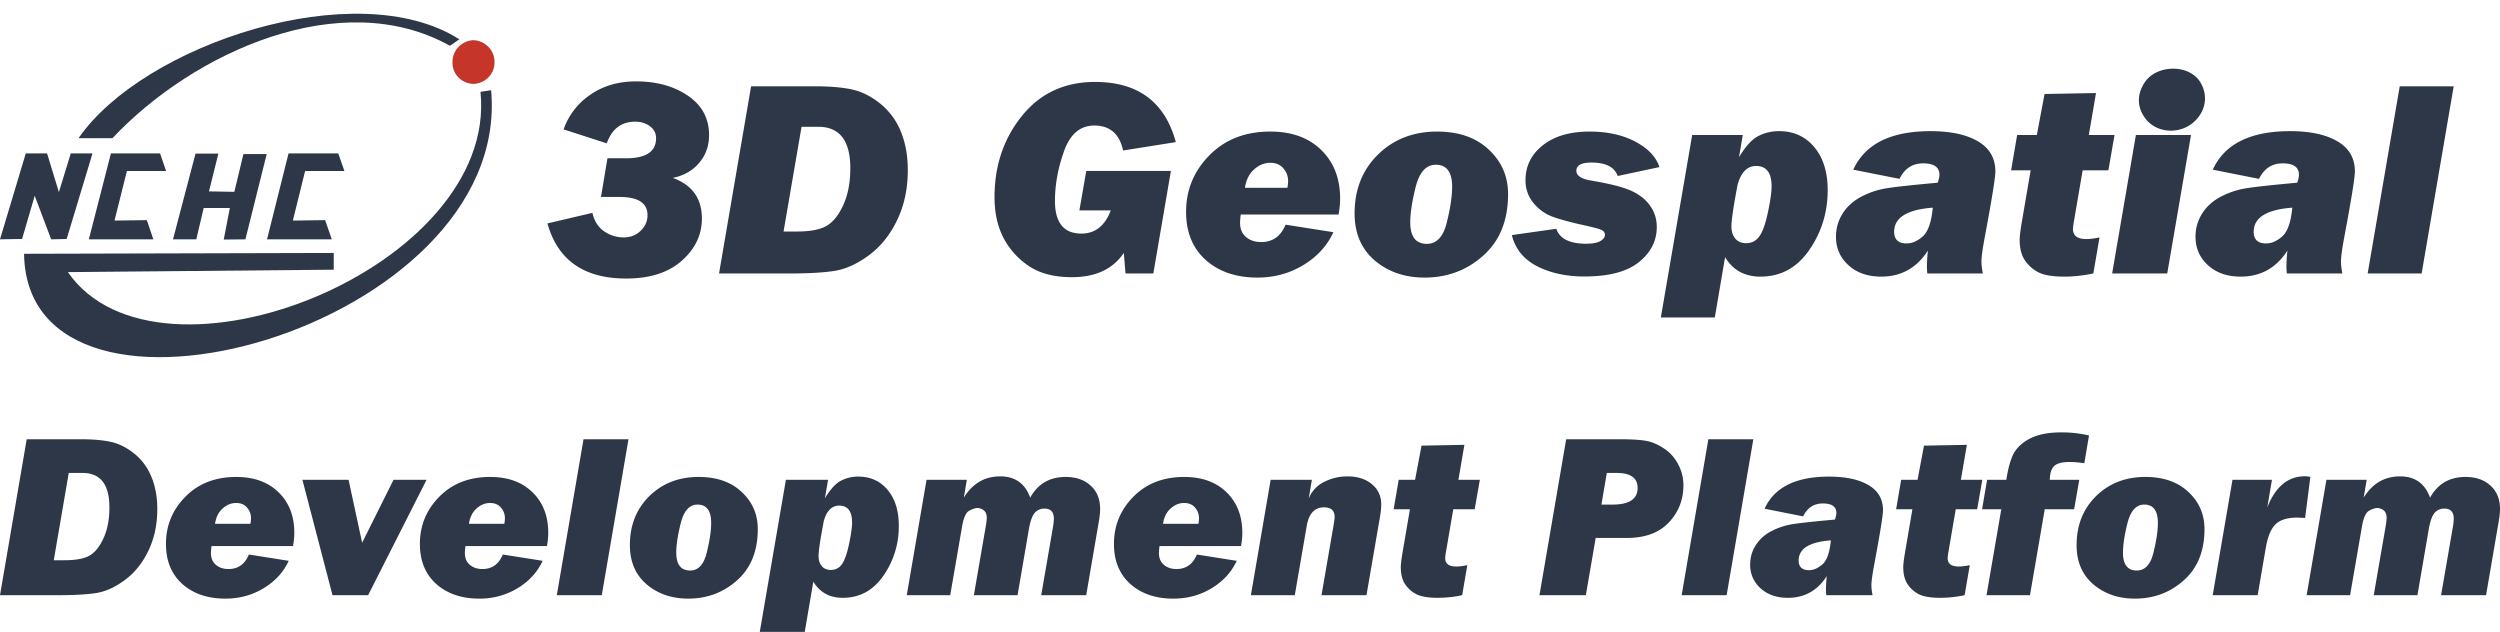 <svg width="182" height="46" viewBox="0 0 182 46" fill="none" xmlns="http://www.w3.org/2000/svg"><g clip-path="url(#clip0_201_19)"><g clip-path="url(#clip1_201_19)"><path d="M34.453 6.107a1.6 1.6 0 001.105-.474A1.53 1.53 0 0036 4.536a1.552 1.552 0 00-.435-1.116 1.623 1.623 0 00-1.112-.495 1.622 1.622 0 00-1.088.506c-.282.3-.433.697-.422 1.105a1.498 1.498 0 00.426 1.093 1.564 1.564 0 001.092.478" fill="#C63529"/><path d="M25.073 12.447l-.45-1.28h-3.616l-1.567 6.257h4.713l-.482-1.398-2.35.031.891-3.61h2.86zm-7.208 4.977l1.551-6.21h-1.695l-.66 2.75-1.847-.032.683-2.75h-1.663l-1.64 6.242h1.696l.538-2.282h1.905l-.446 2.298 1.578-.016zm14.889-14.09l.687-.472c-7.477-4.773-22.996.35-27.724 7.197h2.47c5.874-6.254 16.645-11.153 24.567-6.726zm3 3.232l-.774.118C36.297 19.522 11.55 29.327 4.94 19.81l19.356-.177v-1.218l-22.545.06c.213 15.17 35.558 5.471 34.003-11.908zM3.725 17.424l1.129-.027 1.88-6.23h-1.58l-.867 2.82-.86-2.82h-1.55L0 17.423l1.607-.027.92-3.143 1.197 3.17zm8.368-4.977l-.442-1.28H8.075l-1.607 6.257h4.696l-.474-1.398-2.354.031.904-3.61h2.852z" fill="#2D3748"/></g><path d="M39.853 16.265l3.274-.768c.137.598.423 1.048.86 1.347a2.5 2.5 0 001.402.44c.505 0 .92-.16 1.248-.48.334-.32.501-.699.501-1.138 0-.885-.678-1.327-2.036-1.327h-1.35l.47-2.815h1.34c1.467 0 2.2-.486 2.2-1.457 0-.366-.15-.659-.45-.878-.293-.22-.651-.33-1.074-.33-1.003 0-1.692.526-2.067 1.577L41.03 9.418a5.083 5.083 0 011.965-2.535c.927-.639 2.029-.958 3.304-.958 1.508 0 2.77.35 3.786 1.048 1.023.698 1.535 1.65 1.535 2.854 0 .786-.239 1.46-.716 2.027-.478.565-1.119.931-1.924 1.097 1.412.513 2.118 1.498 2.118 2.955 0 1.184-.488 2.209-1.463 3.074-.975.865-2.326 1.297-4.052 1.297-3.07 0-4.98-1.337-5.73-4.012zm12.493 3.643L54.68 6.284h4.656c1.125 0 2.036.08 2.732.24.702.16 1.381.505 2.036 1.038a4.983 4.983 0 011.484 2.036c.334.818.5 1.746.5 2.784 0 1.345-.255 2.552-.767 3.624-.511 1.07-1.19 1.923-2.036 2.555-.839.625-1.66 1.008-2.466 1.148-.798.133-1.92.2-3.366.2h-5.106zm4.697-3.054h.941c.99 0 1.72-.136 2.19-.41.47-.272.876-.778 1.217-1.516.342-.746.512-1.64.512-2.685 0-2.01-.781-3.014-2.343-3.014h-1.207l-1.31 7.625zm22.039-4.412h6.16l-1.279 7.466h-2.026l-.123-1.497c-.791 1.178-2.053 1.767-3.785 1.767-1.27 0-2.306-.267-3.111-.799a5.564 5.564 0 01-1.862-2.056c-.437-.845-.655-1.836-.655-2.974 0-2.29.665-4.259 1.995-5.909 1.33-1.65 3.104-2.475 5.32-2.475 3.132 0 5.093 1.46 5.884 4.381l-3.837.61c-.266-1.212-.965-1.817-2.097-1.817-1.024 0-1.757.619-2.2 1.856-.444 1.238-.665 2.449-.665 3.633 0 1.584.64 2.376 1.923 2.376 1.003 0 1.716-.563 2.139-1.687H78.58l.501-2.875zm18.367 3.174h-7.122a5.398 5.398 0 00-.05.61c0 .438.142.781.429 1.027.293.246.662.37 1.105.37.839 0 1.432-.423 1.78-1.268l3.48.549c-.451.985-1.181 1.783-2.19 2.395-1.003.606-2.119.909-3.346.909-1.542 0-2.794-.426-3.755-1.278-.956-.858-1.433-2.026-1.433-3.503 0-1.604.566-2.978 1.699-4.122 1.132-1.152 2.612-1.727 4.44-1.727 1.549 0 2.78.446 3.694 1.337.92.892 1.381 2.076 1.381 3.554 0 .332-.037.715-.112 1.147zm-3.725-1.946a3.16 3.16 0 00.051-.479c0-.36-.116-.672-.348-.938-.225-.266-.542-.4-.951-.4-.437 0-.832.164-1.187.49-.355.319-.573.761-.655 1.327h3.09zm9.987 6.538c-1.44 0-2.65-.416-3.633-1.248-.975-.838-1.463-1.98-1.463-3.424 0-1.736.566-3.163 1.699-4.281 1.139-1.118 2.575-1.677 4.307-1.677 1.583 0 2.838.439 3.766 1.317.934.872 1.401 1.95 1.401 3.234 0 1.91-.6 3.4-1.8 4.472-1.194 1.07-2.62 1.607-4.277 1.607zm.163-2.456c.717 0 1.201-.519 1.453-1.557.259-1.038.389-1.906.389-2.605 0-1.064-.396-1.597-1.187-1.597-.702 0-1.19.533-1.463 1.597-.266 1.058-.399 1.923-.399 2.595 0 1.045.402 1.567 1.207 1.567zm16.934-5.589l-3.039.649c-.232-.652-.869-.978-1.913-.978-.73 0-1.095.2-1.095.598 0 .353.351.59 1.054.71 1.432.239 2.442.501 3.029.788.586.286 1.026.652 1.319 1.097.301.44.451.939.451 1.498 0 1.011-.437 1.866-1.31 2.565-.866.692-2.186 1.038-3.96 1.038-1.316 0-2.466-.25-3.448-.749-.975-.506-1.586-1.26-1.831-2.266l3.233-.459c.252.726.975 1.088 2.169 1.088.464 0 .808-.063 1.033-.19.226-.132.338-.282.338-.448a.365.365 0 00-.225-.35c-.15-.08-.529-.186-1.136-.32-1.207-.265-2.067-.502-2.578-.708a3.23 3.23 0 01-1.31-1.008 2.537 2.537 0 01-.532-1.597c0-1.031.42-1.88 1.259-2.545s1.974-.998 3.407-.998c1.303 0 2.415.246 3.335.738.921.486 1.505 1.102 1.75 1.847zm2.384-2.336h3.684l-.277 1.617c.478-.792.945-1.304 1.402-1.537.464-.24.969-.36 1.514-.36 1.065 0 1.921.39 2.569 1.169.648.772.972 1.816.972 3.134 0 1.603-.447 3.054-1.341 4.351-.893 1.291-2.077 1.937-3.55 1.937-1.153 0-2.012-.473-2.579-1.418l-.747 4.392h-3.929l2.282-13.285zm3.305 3.623c-.3 1.577-.45 2.589-.45 3.035 0 .359.092.652.276.878.191.226.457.34.798.34.403 0 .723-.167.962-.5.239-.332.447-.918.624-1.756.177-.845.266-1.47.266-1.877 0-.991-.375-1.487-1.125-1.487-.648 0-1.099.456-1.351 1.367zm17.855 6.458h-4.042a4.802 4.802 0 01-.031-.469c0-.34.024-.739.072-1.198-.812 1.265-1.944 1.897-3.397 1.897-.982 0-1.777-.276-2.384-.829-.607-.552-.911-1.244-.911-2.076 0-.619.164-1.184.491-1.697.328-.518.792-.931 1.392-1.237a5.961 5.961 0 011.842-.599c.627-.1 1.855-.233 3.683-.4.082-.245.123-.438.123-.578 0-.552-.396-.829-1.187-.829-.777 0-1.35.376-1.719 1.128l-3.366-.668c.853-1.87 2.728-2.805 5.627-2.805 1.467 0 2.62.25 3.459.748.839.493 1.258 1.222 1.258 2.186 0 .433-.245 1.963-.736 4.591-.185.979-.277 1.627-.277 1.947 0 .26.034.555.103.888zm-3.643-4.79c-1.876.139-2.814.725-2.814 1.756 0 .566.304.848.911.848.389 0 .778-.17 1.166-.509.389-.34.635-1.038.737-2.096zm13.23-5.291l-.45 2.575h-1.873l-.614 3.594a5.541 5.541 0 00-.092.668c0 .493.321.739.962.739.28 0 .604-.04.972-.12l-.45 2.625c-.737.153-1.443.23-2.118.23-.839 0-1.463-.103-1.872-.31a2.647 2.647 0 01-.993-.878c-.252-.38-.379-.878-.379-1.497 0-.26.062-.745.185-1.457l.614-3.594h-1.423l.44-2.575h1.433l.563-2.984 3.744-.07-.521 3.054h1.872zm6.231-3.862c.628 1.002.398 2.195-.511 2.964-1.03.872-2.671.766-3.478-.306-.629-.837-.615-1.796-.022-2.658.873-1.269 3.195-1.304 4.011 0zm-.665 3.862l-1.729 10.081h-4.011l1.729-10.08h4.011zm11.02 10.081h-4.042c-.02-.193-.03-.35-.03-.469 0-.34.023-.739.071-1.198-.811 1.265-1.944 1.897-3.397 1.897-.982 0-1.777-.276-2.384-.829-.607-.552-.91-1.244-.91-2.076 0-.619.163-1.184.491-1.697.327-.518.791-.931 1.391-1.237a5.97 5.97 0 011.842-.599c.628-.1 1.855-.233 3.683-.4.082-.245.123-.438.123-.578 0-.552-.395-.829-1.187-.829-.777 0-1.35.376-1.719 1.128l-3.366-.668c.853-1.87 2.729-2.805 5.628-2.805 1.466 0 2.619.25 3.458.748.839.493 1.259 1.222 1.259 2.186 0 .433-.246 1.963-.737 4.591-.184.979-.276 1.627-.276 1.947 0 .26.034.555.102.888zm-3.643-4.79c-1.875.139-2.813.725-2.813 1.756 0 .566.303.848.91.848.389 0 .778-.17 1.167-.509.388-.34.634-1.038.736-2.096zm11.747-8.834l-2.333 13.624h-3.929L174.7 6.284h3.929zM0 43.33l1.944-11.353h3.88c.938 0 1.696.066 2.276.2.586.133 1.151.42 1.697.864s.958 1.01 1.236 1.697c.279.682.418 1.456.418 2.32 0 1.12-.213 2.127-.64 3.02-.426.893-.991 1.602-1.696 2.13-.7.52-1.384.84-2.055.956-.665.11-1.6.166-2.805.166H0zm3.914-2.545h.784c.824 0 1.433-.114 1.825-.341.392-.227.73-.649 1.014-1.264.285-.621.427-1.367.427-2.238 0-1.674-.651-2.512-1.953-2.512H5.005l-1.091 6.355zm17.42-1.031h-5.935a4.518 4.518 0 00-.043.507c0 .366.12.651.358.857.245.205.552.307.921.307.7 0 1.194-.352 1.484-1.056l2.899.458c-.375.82-.983 1.486-1.825 1.996-.835.504-1.765.757-2.788.757-1.285 0-2.328-.355-3.13-1.065-.795-.715-1.193-1.688-1.193-2.92 0-1.336.472-2.48 1.416-3.435.943-.959 2.177-1.438 3.7-1.438 1.29 0 2.317.371 3.078 1.114.768.743 1.151 1.73 1.151 2.961 0 .277-.031.596-.093.957zm-3.104-1.622a2.62 2.62 0 00.043-.4c0-.299-.097-.56-.29-.781-.188-.222-.452-.333-.793-.333-.364 0-.694.136-.99.407-.295.267-.477.635-.545 1.107h2.575zm12.824-3.202l-4.255 8.4h-2.592l-2.191-8.4h3.36l.988 4.582 2.285-4.583h2.405zm8.766 4.824h-5.935a4.5 4.5 0 00-.043.507c0 .366.12.651.358.857.245.205.551.307.921.307.7 0 1.194-.352 1.484-1.056l2.899.458c-.375.82-.984 1.486-1.825 1.996a5.296 5.296 0 01-2.788.757c-1.285 0-2.328-.355-3.13-1.065-.795-.715-1.193-1.688-1.193-2.92 0-1.336.472-2.48 1.415-3.435.944-.959 2.177-1.438 3.7-1.438 1.291 0 2.317.371 3.079 1.114.767.743 1.151 1.73 1.151 2.961 0 .277-.031.596-.094.957zm-3.105-1.622a2.63 2.63 0 00.043-.4c0-.299-.097-.56-.29-.781-.187-.222-.452-.333-.793-.333-.364 0-.693.136-.989.407-.295.267-.477.635-.545 1.107h2.575zm9.039-6.155L43.81 43.33h-3.275l1.945-11.353h3.274zm4.348 11.603c-1.2 0-2.208-.347-3.027-1.04-.813-.699-1.219-1.65-1.219-2.853 0-1.447.472-2.637 1.415-3.568.95-.932 2.146-1.398 3.59-1.398 1.319 0 2.365.367 3.138 1.098.779.727 1.168 1.625 1.168 2.695 0 1.592-.5 2.834-1.5 3.726-.995.893-2.184 1.34-3.565 1.34zm.137-2.047c.597 0 1-.432 1.21-1.297.216-.865.324-1.589.324-2.17 0-.888-.33-1.332-.989-1.332-.585 0-.992.444-1.219 1.331-.222.882-.332 1.603-.332 2.163 0 .87.335 1.305 1.006 1.305zm6.974-6.603h3.07l-.23 1.347c.398-.66.787-1.087 1.168-1.281.386-.2.807-.3 1.262-.3.887 0 1.6.325 2.14.974.54.643.81 1.514.81 2.611a6.248 6.248 0 01-1.117 3.627c-.745 1.075-1.73 1.613-2.959 1.613-.96 0-1.677-.393-2.148-1.18L58.586 46h-3.274l1.901-11.07zm2.755 3.019c-.25 1.314-.376 2.157-.376 2.528 0 .3.077.544.23.732.16.189.381.283.666.283a.938.938 0 00.801-.416c.2-.277.372-.765.52-1.464.148-.704.222-1.225.222-1.564 0-.826-.313-1.239-.938-1.239-.54 0-.915.38-1.126 1.14zm7.486-3.019h2.933l-.222 1.297c.637-1.031 1.52-1.547 2.652-1.547 1.08 0 1.808.516 2.183 1.547.557-1.004 1.415-1.505 2.575-1.505.762 0 1.37.21 1.825.632.46.416.69.978.69 1.688 0 .227-.025.502-.077.823l-.937 5.465H75.8l.861-4.982c.04-.255.06-.452.06-.59 0-.489-.23-.733-.69-.733a.909.909 0 00-.7.308c-.181.205-.324.6-.426 1.181l-.827 4.816h-3.18l.86-4.982c.052-.305.078-.521.078-.649 0-.255-.074-.438-.222-.549a.758.758 0 00-.46-.166c-.16 0-.359.066-.597.2-.24.127-.413.515-.52 1.164l-.862 4.982h-3.163l1.44-8.4zm22.894 4.824h-5.935a4.518 4.518 0 00-.042.507c0 .366.119.651.358.857.244.205.551.307.92.307.7 0 1.194-.352 1.484-1.056l2.9.458c-.376.82-.984 1.486-1.826 1.996-.835.504-1.764.757-2.788.757-1.284 0-2.327-.355-3.129-1.065-.796-.715-1.194-1.688-1.194-2.92 0-1.336.472-2.48 1.416-3.435.943-.959 2.177-1.438 3.7-1.438 1.29 0 2.317.371 3.078 1.114.768.743 1.151 1.73 1.151 2.961 0 .277-.03.596-.093.957zm-3.104-1.622a2.62 2.62 0 00.043-.4c0-.299-.097-.56-.29-.781-.188-.222-.452-.333-.793-.333-.364 0-.694.136-.99.407-.295.267-.477.635-.545 1.107h2.575zm5.261-3.202h3.001l-.23 1.364a2.28 2.28 0 011.143-1.223 3.731 3.731 0 011.67-.391c.734 0 1.328.188 1.783.566.455.377.682.873.682 1.488 0 .239-.028.524-.085.857l-.99 5.74h-3.273l.87-5.05c.056-.321.085-.535.085-.64 0-.471-.256-.707-.768-.707-.688 0-1.108.45-1.262 1.347l-.87 5.05h-3.197l1.44-8.402zm15.228 0l-.375 2.145h-1.56l-.512 2.995a4.52 4.52 0 00-.076.557c0 .41.267.615.801.615.233 0 .503-.033.81-.1l-.375 2.188a8.68 8.68 0 01-1.765.191c-.699 0-1.219-.086-1.56-.257a2.206 2.206 0 01-.828-.732c-.21-.316-.315-.732-.315-1.248 0-.216.051-.621.153-1.214l.512-2.995h-1.185l.367-2.146h1.193l.469-2.486 3.121-.059-.435 2.545h1.56zm8.433 4.233l-.716 4.167h-3.377l1.945-11.353h3.845c.904 0 1.56.039 1.97.116.415.072.841.252 1.279.54.443.284.793.666 1.048 1.149.262.477.393.99.393 1.538 0 1.065-.356 1.972-1.066 2.72-.711.749-1.728 1.123-3.053 1.123h-2.268zm.418-2.429h.802c1.222 0 1.833-.404 1.833-1.214 0-.726-.512-1.09-1.535-1.09h-.708l-.392 2.304zm11.059-4.757l-1.944 11.353h-3.274l1.944-11.353h3.274zm8.68 11.353h-3.368a3.908 3.908 0 01-.026-.39c0-.284.02-.616.06-.999-.676 1.054-1.62 1.58-2.831 1.58-.818 0-1.48-.23-1.986-.69a2.24 2.24 0 01-.759-1.73c0-.516.136-.987.409-1.414a2.878 2.878 0 011.16-1.031 4.974 4.974 0 011.534-.5c.523-.082 1.547-.193 3.07-.332.068-.205.102-.366.102-.482 0-.46-.329-.69-.989-.69-.648 0-1.125.313-1.432.94l-2.805-.558c.71-1.558 2.273-2.337 4.689-2.337 1.222 0 2.183.207 2.882.623.699.41 1.049 1.018 1.049 1.822 0 .36-.205 1.636-.614 3.826-.153.815-.23 1.356-.23 1.622 0 .216.028.463.085.74zm-3.035-3.992c-1.564.116-2.345.604-2.345 1.464 0 .47.253.707.759.707.324 0 .648-.142.972-.425.324-.282.528-.865.614-1.746zm11.024-4.408l-.375 2.145h-1.56l-.512 2.995a4.52 4.52 0 00-.076.557c0 .41.267.615.801.615.233 0 .503-.033.81-.1l-.375 2.188a8.68 8.68 0 01-1.765.191c-.699 0-1.219-.086-1.56-.257a2.203 2.203 0 01-.827-.732c-.211-.316-.316-.732-.316-1.248 0-.216.051-.621.154-1.214l.511-2.995h-1.185l.367-2.146h1.193l.469-2.486 3.121-.059-.435 2.545h1.56zm7.06 0l-.375 2.145h-2.14l-1.074 6.255h-3.164l1.075-6.255h-1.399l.367-2.146h1.398c.154-.986.37-1.685.648-2.096.285-.415.702-.745 1.254-.99.551-.243 1.248-.365 2.089-.365a8.6 8.6 0 012.029.224l-.341 2.021a8.156 8.156 0 00-1.049-.091c-.574 0-.96.102-1.159.308-.194.2-.296.53-.307.99h2.148zm4.051 8.65c-1.2 0-2.209-.347-3.027-1.04-.813-.699-1.22-1.65-1.22-2.853 0-1.447.472-2.637 1.416-3.568.949-.932 2.146-1.398 3.589-1.398 1.319 0 2.365.367 3.138 1.098.779.727 1.168 1.625 1.168 2.695 0 1.592-.5 2.834-1.5 3.726-.995.893-2.183 1.34-3.564 1.34zm.136-2.047c.597 0 1.001-.432 1.211-1.297.216-.865.324-1.589.324-2.17 0-.888-.33-1.332-.989-1.332-.586 0-.992.444-1.22 1.331-.221.882-.332 1.603-.332 2.163 0 .87.335 1.305 1.006 1.305zm6.966-6.603h2.874l-.341 2.012c.597-1.514 1.509-2.27 2.737-2.27.096 0 .23.014.4.041l-.383 2.995a13.307 13.307 0 00-.589-.026c-.71 0-1.233.164-1.568.491-.33.322-.566.896-.708 1.722l-.589 3.435h-3.274l1.441-8.4zm6.839 0h2.933l-.222 1.297c.637-1.031 1.521-1.547 2.652-1.547 1.08 0 1.807.516 2.183 1.547.557-1.004 1.415-1.505 2.575-1.505.761 0 1.37.21 1.824.632.461.416.691.978.691 1.688 0 .227-.026.502-.077.823l-.938 5.465h-3.274l.861-4.982a4.1 4.1 0 00.06-.59c0-.489-.23-.733-.691-.733a.91.91 0 00-.699.308c-.182.205-.324.6-.426 1.181l-.827 4.816h-3.181l.862-4.982c.051-.305.076-.521.076-.649 0-.255-.074-.438-.221-.549a.76.76 0 00-.461-.166c-.159 0-.358.066-.597.2-.238.127-.412.515-.52 1.164l-.861 4.982h-3.163l1.441-8.4z" fill="#2D3748"/></g><defs><clipPath id="clip0_201_19"><path fill="#fff" d="M0 0h182v46H0z"/></clipPath><clipPath id="clip1_201_19"><path fill="#fff" transform="translate(0 1)" d="M0 0h36v25H0z"/></clipPath></defs></svg>